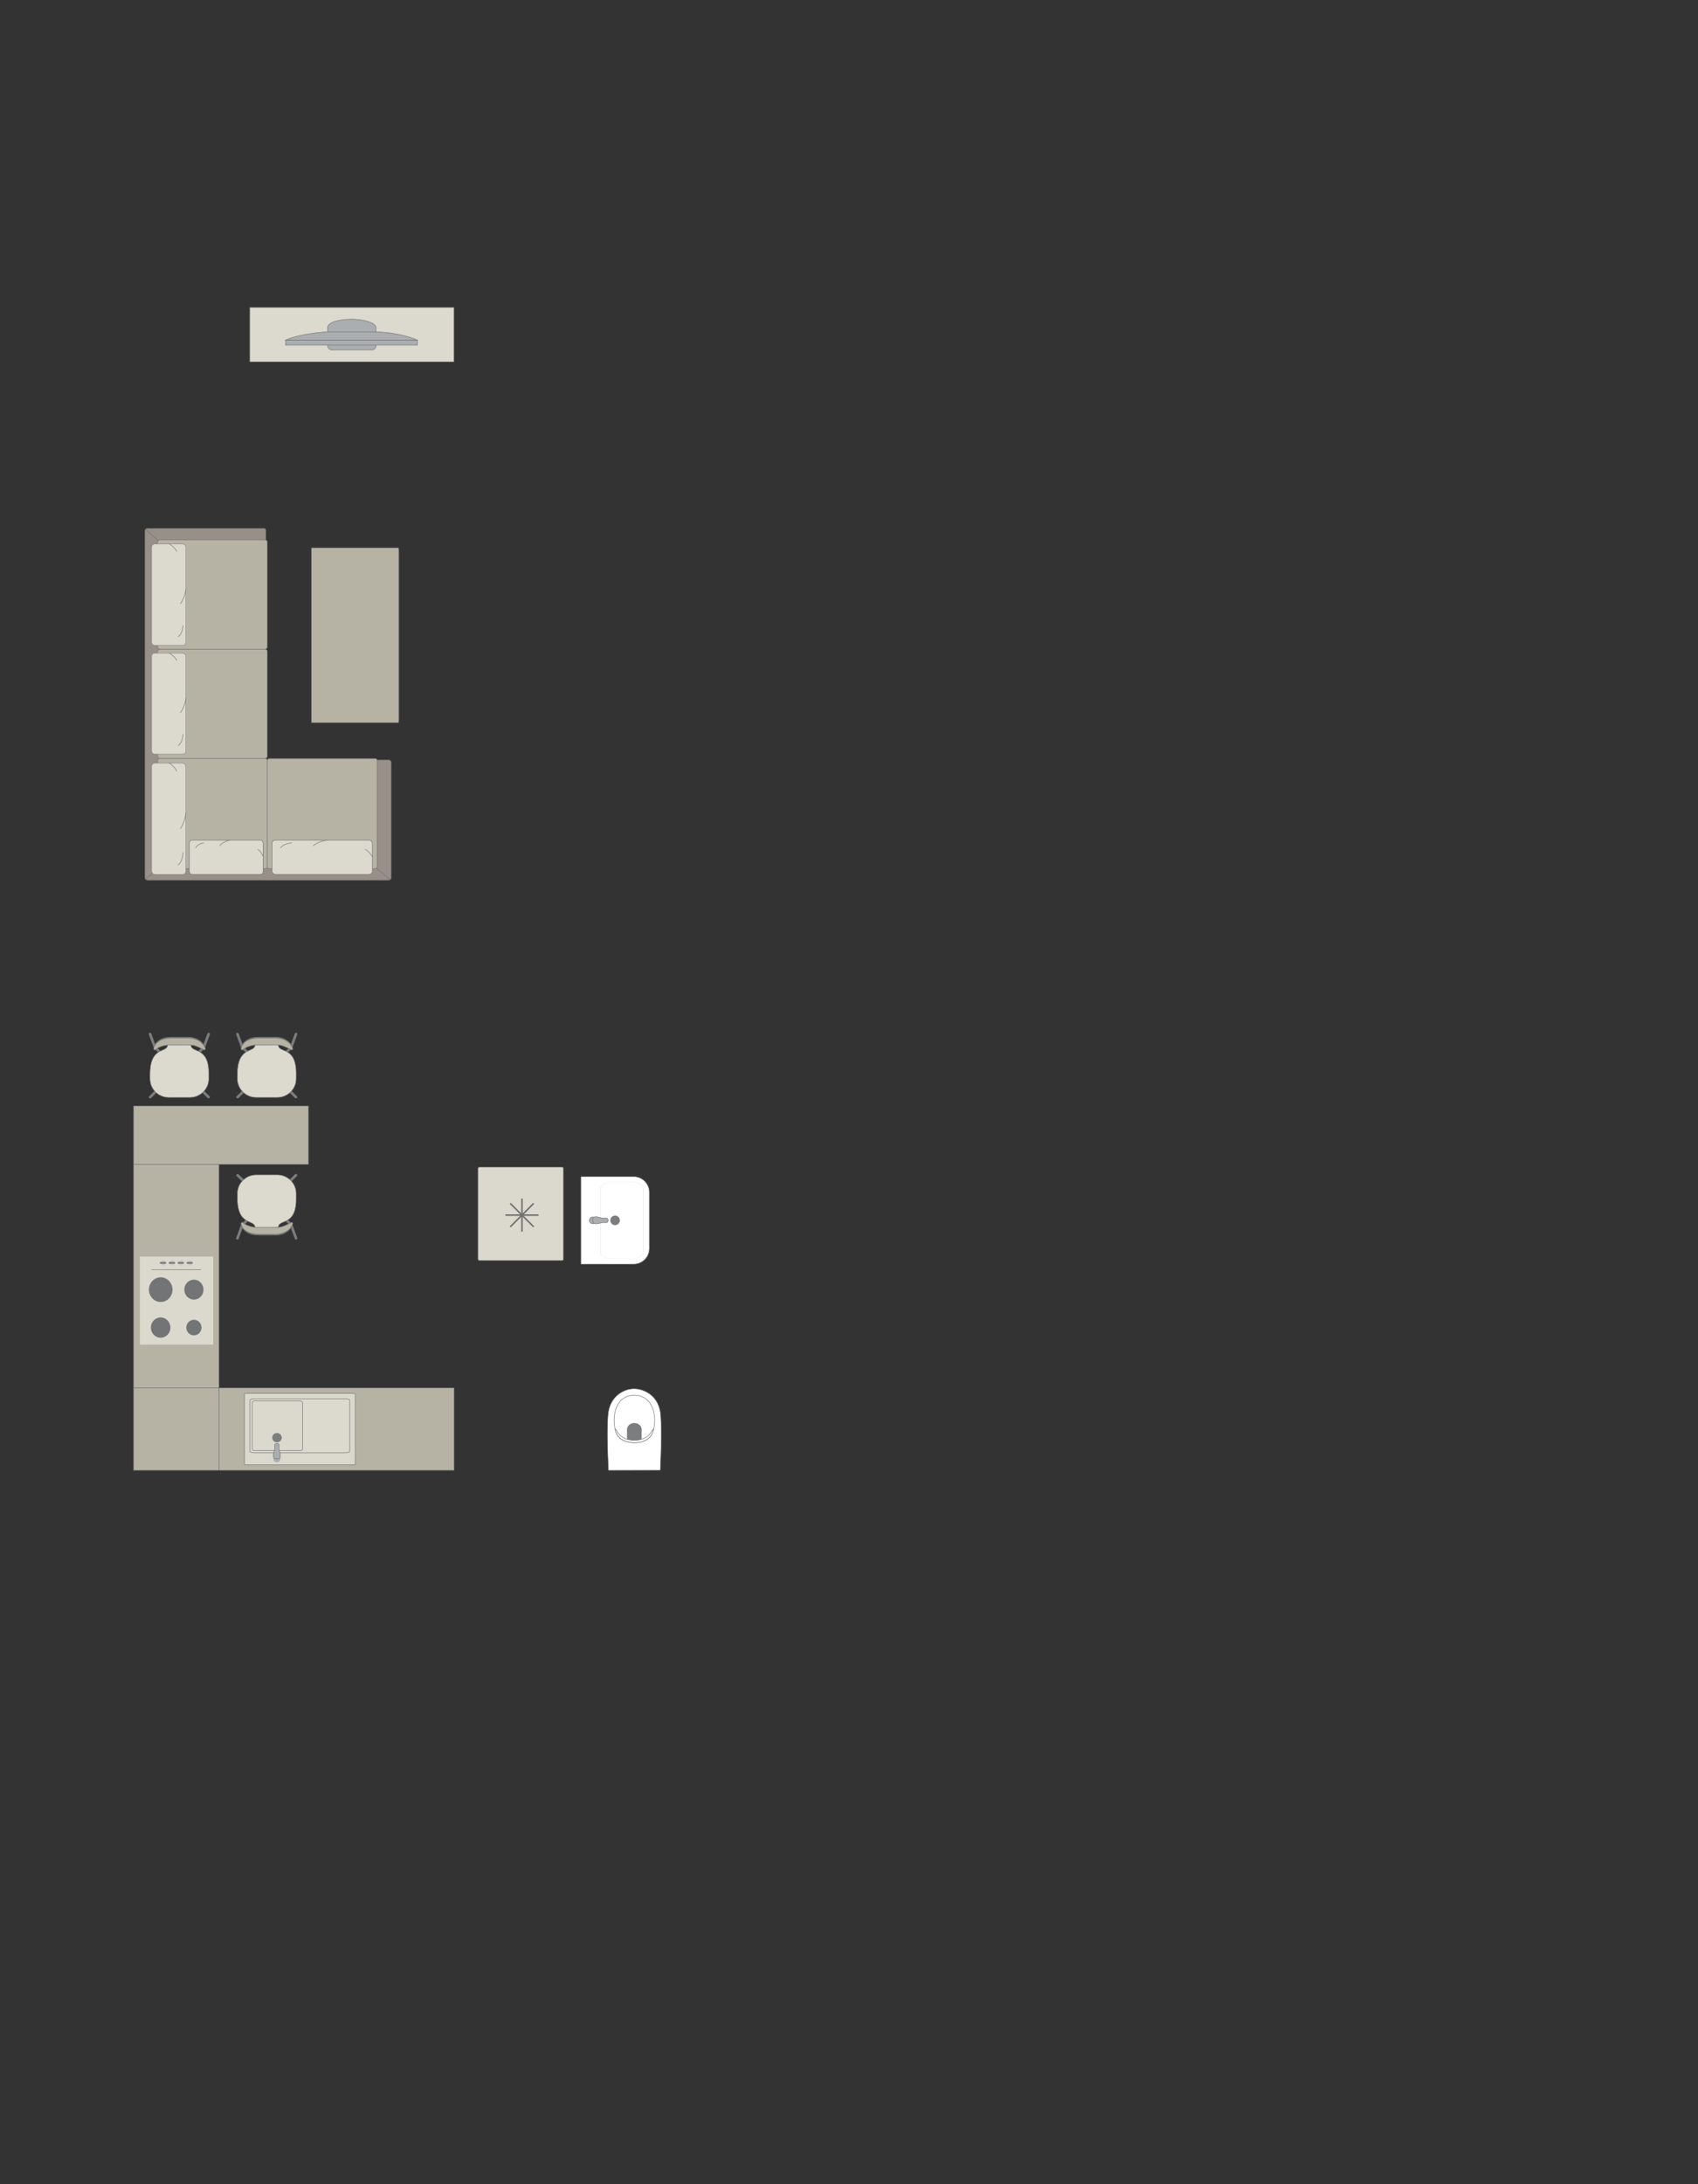 <?xml version="1.0" encoding="UTF-8"?>
<!DOCTYPE svg PUBLIC "-//W3C//DTD SVG 1.1//EN" "http://www.w3.org/Graphics/SVG/1.1/DTD/svg11.dtd">
<!-- Creator: CorelDRAW -->
<svg xmlns="http://www.w3.org/2000/svg" xml:space="preserve" width="116.506mm" height="149.782mm" version="1.1" style="shape-rendering:geometricPrecision; text-rendering:geometricPrecision; image-rendering:optimizeQuality; fill-rule:evenodd; clip-rule:evenodd"
viewBox="0 0 10635.01 13672.5"
 xmlns:xlink="http://www.w3.org/1999/xlink"
 xmlns:xodm="http://www.corel.com/coreldraw/odm/2003">
 <rect x="0" y="0" width="10635.01" height="13672.5" fill="#333333" stroke="none"/>
 <defs>
  <style type="text/css">
   <![CDATA[
    .str4 {stroke:#727271;stroke-width:9.66;stroke-miterlimit:22.926}
    .str0 {stroke:#727271;stroke-width:3.21;stroke-miterlimit:22.926}
    .str2 {stroke:#727271;stroke-width:3.21;stroke-linejoin:round;stroke-miterlimit:22.926}
    .str1 {stroke:#727271;stroke-width:3.21;stroke-linecap:round;stroke-miterlimit:22.926}
    .str3 {stroke:#727271;stroke-width:3.21;stroke-linecap:round;stroke-linejoin:round;stroke-miterlimit:22.926}
    .fil2 {fill:none}
    .fil3 {fill:#DCD9CF}
    .fil7 {fill:#C8C8C8}
    .fil1 {fill:#B6B3A5}
    .fil4 {fill:#AAAEB1}
    .fil0 {fill:#989088}
    .fil8 {fill:#7C7D7E}
    .fil6 {fill:#737476}
    .fil5 {fill:#DBD9CD}
    .fil9 {fill:white}
   ]]>
  </style>
 </defs>
 <g id="мебель">
  <g id="_2705383178368">
   <path class="fil0 str0" d="M2434.33 5509.77l-1511.07 0c-8.72,0 -15.84,-7.21 -15.84,-15.84l0 -2169.74c0,-9.55 6.25,-15.84 15.84,-15.84l732.72 0c5.52,0.27 8.42,5.45 8.47,9.87l-0.12 1440.64 770 -1.83c8.65,-0.01 15.84,7.12 15.84,15.84l0 721.06c0,8.72 -7.12,15.84 -15.84,15.84z"/>
   <rect class="fil1 str0" x="1674.39" y="4748.48" width="687.77" height="689.55" rx="9.48" ry="15.49"/>
   <line class="fil2 str0" x1="2444.19" y1="5506.13" x2="2355.74" y2= "5434.12" />
   <line class="fil2 str0" x1="911.24" y1="5504.17" x2="993" y2= "5434.09" />
   <g>
    <rect class="fil3 str1" x="1703.79" y="5259.23" width="628.21" height="215.15" rx="21.76" ry="19.88"/>
    <path class="fil2 str1" d="M1962.54 5293.41c0,0 32.55,-27.03 88.46,-34.18"/>
    <path class="fil2 str1" d="M2332 5362.62c0,0 -19.39,-33.46 -44.94,-45.97"/>
    <path class="fil2 str1" d="M1826.96 5277.48c0,0 -48.71,0.54 -69.48,30.19"/>
   </g>
   <path class="fil1 str0" d="M1658.95 4748.47l-656.84 0c-8.46,0 -15.37,-6.91 -15.37,-15.37l0 -653.87c0,-8.46 6.91,-15.37 15.37,-15.37l657.03 0c8.46,0 15.37,6.91 15.37,15.37l0 653.68c0,8.56 -6.99,15.55 -15.55,15.55z"/>
   <line class="fil2 str0" x1="990.43" y1="3383.77" x2="911.27" y2= "3313.18" />
   <path class="fil1 str0" d="M1659.14 4063.86l-657.03 0c-8.46,0 -15.37,-6.91 -15.37,-15.37l0 -653.87c0,-8.46 6.91,-15.37 15.37,-15.37l657.03 0c8.46,0 15.37,6.91 15.37,15.37l0 653.88c0,8.45 -6.91,15.36 -15.36,15.36z"/>
   <g>
    <rect class="fil3 str1" transform="matrix(1.78927E-14 0.696 0.63 -1.71718E-14 949.153 3405.79)" width="911.63" height="341.74" rx="31.58" ry="31.58"/>
    <path class="fil2 str1" d="M1130.13 3778.82c0,0 27.03,-32.87 34.18,-89.32"/>
    <path class="fil2 str1" d="M1060.92 3405.79c0,0 33.46,19.58 45.97,45.37"/>
    <path class="fil2 str1" d="M1146.06 3915.71c0,0 -0.54,49.17 -30.19,70.15"/>
   </g>
   <rect class="fil1 str0" x="986.62" y="4748.48" width="687.77" height="689.55" rx="9.48" ry="15.49"/>
   <g>
    <rect class="fil3 str1" transform="matrix(1.78927E-14 0.694 0.63 -1.71345E-14 949.153 4088.79)" width="911.63" height="341.74" rx="31.58" ry="31.58"/>
    <path class="fil2 str1" d="M1130.13 4461.01c0,0 27.03,-32.8 34.18,-89.12"/>
    <path class="fil2 str1" d="M1060.92 4088.8c0,0 33.46,19.53 45.97,45.27"/>
    <path class="fil2 str1" d="M1146.06 4597.61c0,0 -0.54,49.06 -30.19,70"/>
   </g>
   <g>
    <rect class="fil3 str1" transform="matrix(1.78927E-14 0.765 0.63 -1.88733E-14 949.153 4777.26)" width="911.63" height="341.74" rx="31.58" ry="31.58"/>
    <path class="fil2 str1" d="M1130.13 5187.25c0,0 27.03,-36.12 34.18,-98.17"/>
    <path class="fil2 str1" d="M1060.92 4777.26c0,0 33.46,21.52 45.97,49.87"/>
    <path class="fil2 str1" d="M1146.06 5337.71c0,0 -0.54,54.04 -30.19,77.1"/>
   </g>
   <g>
    <rect class="fil3 str1" x="1185.96" y="5259.23" width="462.25" height="215.15" rx="16.01" ry="19.88"/>
    <path class="fil2 str1" d="M1376.36 5293.41c0,0 23.95,-27.03 65.09,-34.18"/>
    <path class="fil2 str1" d="M1648.22 5362.62c0,0 -14.27,-33.46 -33.06,-45.97"/>
    <path class="fil2 str1" d="M1276.6 5277.48c0,0 -35.84,0.54 -51.13,30.19"/>
   </g>
  </g>
  <rect class="fil1 str2" x="1949.97" y="3429.3" width="547.7" height="1095.39" rx="2.32" ry="18.59"/>
  <g id="_2705383121968">
   <rect class="fil3 str0" x="1564.89" y="1924.21" width="1277.96" height="340.48"/>
   <g>
    <path class="fil4 str0" d="M2204.29 1998.37l0 0c-61.75,0 -151.72,13.19 -151.72,52.51l0 113.82c0,14.2 11.63,25.83 25.83,25.83l250.93 0c14.2,0 25.83,-11.62 25.83,-25.83l0 -112.41c0,-35.74 -90.44,-53.93 -150.87,-53.93z"/>
    <rect class="fil4 str0" x="1788.45" y="2129.23" width="826.01" height="31.22"/>
    <path class="fil4 str0" d="M2353.18 2077.28l-301.45 0c0,0 -164.91,8.24 -263.27,51.95l826.01 0c0,0 -95.24,-45.71 -261.29,-51.95z"/>
   </g>
  </g>
  <polygon class="fil1 str2" points="1371.28,7288.96 1371.28,8688.73 836.92,8688.73 836.92,7288.96 "/>
  <polygon class="fil1 str2" points="1371.28,8688.73 1371.28,9204.98 836.92,9204.98 836.92,8688.73 "/>
  <polygon class="fil1 str2" points="2844.24,8688.73 2844.24,9204.98 1371.28,9204.98 1371.28,8688.73 "/>
  <g id="_2705383121440">
   <rect class="fil5 str2" transform="matrix(1.42097E-15 -0.054 0.052 1.36747E-15 875.891 8417.65)" width="10208.19" height="8839.59"/>
   <circle class="fil6 str2" transform="matrix(1.47828E-15 -0.056 0.054 1.42901E-15 1006.07 8310.96)" r="1135.14"/>
   <circle class="fil6 str2" transform="matrix(1.14808E-15 -0.043 0.042 1.10982E-15 1214.54 8310.96)" r="1135.14"/>
   <circle class="fil6 str2" transform="matrix(1.45287E-15 -0.055 0.053 1.40446E-15 1214.54 8073.53)" r="1135.14"/>
   <circle class="fil6 str2" transform="matrix(1.78815E-15 -0.068 0.065 1.72856E-15 1006.59 8073.53)" r="1135.14"/>
   <circle class="fil7 str2" transform="matrix(3.8608E-16 -0.015 0.014 3.73214E-16 1190.23 7905.98)" r="1135.14"/>
   <path class="fil6 str0" d="M1170.51 7908.96l0 -5.95c0,-0.08 0.06,-0.15 0.15,-0.15l32.76 0c1.54,0 2.8,1.26 2.8,2.8l0 0.74c0,1.49 -1.21,2.7 -2.7,2.7l-32.86 0c-0.08,0 -0.15,-0.06 -0.15,-0.15z"/>
   <circle class="fil7 str2" transform="matrix(3.8608E-16 -0.015 0.014 3.73214E-16 1134.74 7905.98)" r="1135.14"/>
   <path class="fil6 str0" d="M1115.02 7908.96l0 -5.95c0,-0.08 0.06,-0.15 0.15,-0.15l32.76 0c1.54,0 2.8,1.26 2.8,2.8l0 0.74c0,1.49 -1.21,2.7 -2.7,2.7l-32.86 0c-0.08,0 -0.15,-0.06 -0.15,-0.15z"/>
   <circle class="fil7 str2" transform="matrix(3.8608E-16 -0.015 0.014 3.73214E-16 1078.78 7905.98)" r="1135.14"/>
   <path class="fil6 str0" d="M1059.06 7908.96l0 -5.95c0,-0.08 0.06,-0.15 0.15,-0.15l32.76 0c1.54,0 2.8,1.26 2.8,2.8l0 0.74c0,1.49 -1.21,2.7 -2.7,2.7l-32.86 0c-0.08,0 -0.15,-0.06 -0.15,-0.15z"/>
   <circle class="fil7 str2" transform="matrix(3.8608E-16 -0.015 0.014 3.73214E-16 1023.22 7905.98)" r="1135.14"/>
   <path class="fil6 str0" d="M1003.5 7908.96l0 -5.95c0,-0.08 0.06,-0.15 0.15,-0.15l32.76 0c1.54,0 2.8,1.26 2.8,2.8l0 0.74c0,1.49 -1.21,2.7 -2.7,2.7l-32.86 0c-0.08,0 -0.15,-0.06 -0.15,-0.15z"/>
   <line class="fil2 str3" x1="950.51" y1="7948.09" x2="1257.69" y2= "7948.09" />
  </g>
  <g id="_2705383127296">
   <rect class="fil5 str2" x="1531.36" y="8723.21" width="693.75" height="447.28" rx="25.93" ry="2.01"/>
   <rect class="fil3 str2" x="1565.23" y="8756.52" width="625.43" height="338.24" rx="30.83" ry="9.19"/>
   <rect class="fil5 str2" x="1579.62" y="8770.28" width="315.27" height="310.71" rx="15.54" ry="8.44"/>
   <ellipse class="fil8 str0" cx="1734.29" cy="9132.94" rx="15.15" ry="14.93"/>
   <ellipse class="fil8 str0" cx="1734.82" cy="9000.16" rx="27.78" ry="27.37"/>
   <g>
    <circle class="fil4 str0" transform="matrix(2.43524E-15 -0.08 -0.08 -1.74798E-15 1734.29 9132.94)" r="263.66"/>
    <path class="fil4 str0" d="M1748.06 9069.28l0 -23.59c0,-4.73 -5.08,-8.59 -11.28,-8.59l-4.89 0c-6.21,0 -11.28,3.86 -11.28,8.59l0 23.69c0,15.17 -25.5,63.41 11.28,63.41l4.89 0c34.75,0 11.28,-48.24 11.28,-63.51z"/>
   </g>
  </g>
  <polygon class="fil1 str2" points="1931.84,6924.02 1931.84,7288.96 837,7288.96 837,6924.02 "/>
  <g id="_2705383130272">
   <rect class="fil5 str0" transform="matrix(-2.56249E-14 -0.968 -1 2.64845E-14 3528.49 7891.15)" width="603.81" height="534.37" rx="7.56" ry="7.56"/>
   <line class="fil2 str4" x1="3372.81" y1="7606.9" x2="3165.5" y2= "7606.9" />
   <line class="fil2 str4" x1="3269.15" y1="7503.24" x2="3269.15" y2= "7710.55" />
   <line class="fil2 str4" x1="3342.46" y1="7680.2" x2="3195.87" y2= "7533.61" />
   <line class="fil2 str4" x1="3342.46" y1="7533.6" x2="3195.87" y2= "7680.19" />
  </g>
  <g id="_2705383132480">
   <rect class="fil8 str3" transform="matrix(0.101 -0.1 0.101 0.1 1246.32 6820.07)" width="112.71" height="591.72" rx="56.36" ry="56.36"/>
   <rect class="fil8 str3" transform="matrix(-0.101 -0.1 -0.101 0.1 1000.56 6820.07)" width="112.71" height="591.72" rx="56.36" ry="56.36"/>
   <rect class="fil8 str3" transform="matrix(0.101 -0.1 0.101 0.1 962.146 6559.81)" width="112.71" height="591.72" rx="56.36" ry="56.36"/>
   <rect class="fil8 str3" transform="matrix(-0.101 -0.1 -0.101 0.1 1285.19 6559.81)" width="112.71" height="591.72" rx="56.36" ry="56.36"/>
   <rect class="fil8 str3" transform="matrix(0.134 -0.048 0.061 0.166 929.31 6468.2)" width="112.71" height="591.72" rx="56.36" ry="56.36"/>
   <rect class="fil8 str3" transform="matrix(-0.134 -0.048 -0.061 0.166 1317.16 6468.2)" width="112.71" height="591.72" rx="56.36" ry="56.36"/>
   <path class="fil3 str3" d="M1195.88 6540.04l-146.44 -0.16c1.84,54.87 -108.84,4.58 -110.14,182.22l0 31.8c0,64.06 53.08,116.47 117.96,116.47l132.32 0c64.88,0 117.96,-52.41 117.96,-116.47l0 -28.98c2.61,-181.73 -113.19,-127.53 -111.66,-184.88z"/>
   <path class="fil8 str3" d="M1274.47 6571.14c0,0 -48.35,-31.38 -78.59,-31.43 -30.23,-0.04 -146.44,-0.17 -146.44,-0.17 0,0 -48.65,5.29 -74.66,31.14 -8.64,5.96 -14,-2.77 -11.54,-11.39 0,0 10.01,-66.69 111.87,-66.69 101.86,0 98.59,0 98.59,0 0,0 80.53,-5.34 109.69,62.98 9.06,22.53 -8.93,15.57 -8.93,15.57z"/>
   <path class="fil1 str3" d="M1274.47 6571.25c0,0 -48.35,-29.02 -78.59,-29.06 -30.23,-0.04 -146.44,-0.16 -146.44,-0.16 0,0 -48.65,4.88 -74.66,28.79 -8.64,5.51 -14,-2.57 -11.54,-10.53 0,0 10.01,-61.67 111.87,-61.67 101.86,0 98.59,0 98.59,0 0,0 80.53,-4.94 109.69,58.24 9.06,20.83 -8.93,14.4 -8.93,14.4z"/>
  </g>
  <g id="_2705383135840">
   <rect class="fil8 str3" transform="matrix(0.101 -0.1 0.101 0.1 1793.74 6820.07)" width="112.71" height="591.72" rx="56.36" ry="56.36"/>
   <rect class="fil8 str3" transform="matrix(-0.101 -0.1 -0.101 0.1 1547.98 6820.07)" width="112.71" height="591.72" rx="56.36" ry="56.36"/>
   <rect class="fil8 str3" transform="matrix(0.101 -0.1 0.101 0.1 1509.57 6559.81)" width="112.71" height="591.72" rx="56.36" ry="56.36"/>
   <rect class="fil8 str3" transform="matrix(-0.101 -0.1 -0.101 0.1 1832.61 6559.81)" width="112.71" height="591.72" rx="56.36" ry="56.36"/>
   <rect class="fil8 str3" transform="matrix(0.134 -0.048 0.061 0.166 1476.73 6468.2)" width="112.71" height="591.72" rx="56.36" ry="56.36"/>
   <rect class="fil8 str3" transform="matrix(-0.134 -0.048 -0.061 0.166 1864.58 6468.2)" width="112.71" height="591.72" rx="56.36" ry="56.36"/>
   <path class="fil3 str3" d="M1743.31 6540.04l-146.44 -0.16c1.84,54.87 -108.84,4.58 -110.14,182.22l0 31.8c0,64.06 53.08,116.47 117.96,116.47l132.32 0c64.88,0 117.96,-52.41 117.96,-116.47l0 -28.98c2.61,-181.73 -113.19,-127.53 -111.66,-184.88z"/>
   <path class="fil8 str3" d="M1821.89 6571.14c0,0 -48.35,-31.38 -78.59,-31.43 -30.23,-0.04 -146.44,-0.17 -146.44,-0.17 0,0 -48.65,5.29 -74.66,31.14 -8.64,5.96 -14,-2.77 -11.54,-11.39 0,0 10.01,-66.69 111.87,-66.69 101.86,0 98.59,0 98.59,0 0,0 80.53,-5.34 109.69,62.98 9.06,22.53 -8.93,15.57 -8.93,15.57z"/>
   <path class="fil1 str3" d="M1821.89 6571.25c0,0 -48.35,-29.02 -78.59,-29.06 -30.23,-0.04 -146.44,-0.16 -146.44,-0.16 0,0 -48.65,4.88 -74.66,28.79 -8.64,5.51 -14,-2.57 -11.54,-10.53 0,0 10.01,-61.67 111.87,-61.67 101.86,0 98.59,0 98.59,0 0,0 80.53,-4.94 109.69,58.24 9.06,20.83 -8.93,14.4 -8.93,14.4z"/>
  </g>
  <g id="_2705383140112">
   <rect class="fil8 str3" transform="matrix(0.101 0.1 0.101 -0.1 1793.74 7405.15)" width="112.71" height="591.72" rx="56.36" ry="56.36"/>
   <rect class="fil8 str3" transform="matrix(-0.101 0.1 -0.101 -0.1 1547.98 7405.15)" width="112.71" height="591.72" rx="56.36" ry="56.36"/>
   <rect class="fil8 str3" transform="matrix(0.101 0.1 0.101 -0.1 1509.57 7665.41)" width="112.71" height="591.72" rx="56.36" ry="56.36"/>
   <rect class="fil8 str3" transform="matrix(-0.101 0.1 -0.101 -0.1 1832.61 7665.41)" width="112.71" height="591.72" rx="56.36" ry="56.36"/>
   <rect class="fil8 str3" transform="matrix(0.134 0.048 0.061 -0.166 1476.73 7757.02)" width="112.71" height="591.72" rx="56.36" ry="56.36"/>
   <rect class="fil8 str3" transform="matrix(-0.134 0.048 -0.061 -0.166 1864.58 7757.02)" width="112.71" height="591.72" rx="56.36" ry="56.36"/>
   <path class="fil3 str3" d="M1743.31 7685.19l-146.44 0.16c1.84,-54.87 -108.84,-4.58 -110.14,-182.22l0 -31.8c0,-64.06 53.08,-116.47 117.96,-116.47l132.32 0c64.88,0 117.96,52.41 117.96,116.47l0 28.98c2.61,181.73 -113.19,127.53 -111.66,184.88z"/>
   <path class="fil8 str3" d="M1821.89 7654.08c0,0 -48.35,31.38 -78.59,31.43 -30.23,0.04 -146.44,0.17 -146.44,0.17 0,0 -48.65,-5.29 -74.66,-31.14 -8.64,-5.96 -14,2.77 -11.54,11.39 0,0 10.01,66.69 111.87,66.69 101.86,0 98.59,0 98.59,0 0,0 80.53,5.34 109.69,-62.98 9.06,-22.53 -8.93,-15.57 -8.93,-15.57z"/>
   <path class="fil1 str3" d="M1821.89 7653.97c0,0 -48.35,29.02 -78.59,29.06 -30.23,0.04 -146.44,0.16 -146.44,0.16 0,0 -48.65,-4.88 -74.66,-28.79 -8.64,-5.51 -14,2.57 -11.54,10.53 0,0 10.01,61.67 111.87,61.67 101.86,0 98.59,0 98.59,0 0,0 80.53,4.94 109.69,-58.24 9.06,-20.83 -8.93,-14.4 -8.93,-14.4z"/>
  </g>
  <g id="_2705383142272">
   <path class="fil9 str0" d="M4133.2 9204.63l-318.44 0.56c-2.75,0 -4.39,-1.99 -4.48,-4.36 -4.15,-114.94 -9.42,-226.71 -2.98,-331.6 4.36,-122.28 93.9,-171.78 154.3,-174.74 61.25,-5.62 172.77,37.24 176.91,174.74 7.62,109.53 1.05,221.07 -2.97,331.6 -0.14,1.48 -0.23,3.78 -2.35,3.81z"/>
   <path class="fil9 str0" d="M4081.17 8981.28c-36.5,67.57 -177.63,67.57 -216.53,0 -34.33,-67.8 -30.62,-240.4 103.93,-247.37 145.17,0 149.17,181.11 112.6,247.37z"/>
   <path class="fil8 str0" d="M3972.91 9016.61l-35.52 0c-4.98,-0.02 -7.8,-4.12 -7.81,-8.03 -0.11,-20.97 -0.22,-41.94 -0.33,-62.9 6.81,-48.1 82.95,-45.38 87.36,0.39 -0.12,20.83 -0.25,41.67 -0.37,62.5 0.14,3.8 -1.86,7.91 -5.39,8.02l-37.94 0.02z"/>
   <path class="fil9 str0" d="M4083.42 8956.41l11.18 -11.88c-9.43,46.75 -38.74,85.07 -121.5,87.42 -75.73,-4.19 -109.89,-31.91 -120.81,-86.37l11.11 12.31c18.35,38.99 64.56,59.41 109.5,58.71 42.52,0.76 90.73,-17.75 110.52,-60.19z"/>
  </g>
  <g id="_2705383142080">
   <path class="fil9 str0" d="M4067.06 7463.84l0 352.49c0,53.54 -43.79,97.33 -97.33,97.33l-328.58 0c-1.73,0 -3.12,-1.4 -3.12,-3.12l0 -541.45c0,-1.73 1.4,-3.12 3.12,-3.12l328.02 0c53.84,0 97.88,44.04 97.88,97.88z"/>
   <rect class="fil9 str0" transform="matrix(2.66633E-15 -0.101 0.162 4.2773E-15 3761.73 7879.66)" width="4753.17" height="1654.16" rx="423.74" ry="423.74"/>
   <circle class="fil8 str0" transform="matrix(4.43952E-15 -0.168 0.167 4.4176E-15 3852.55 7639.81)" r="177.41"/>
   <g>
    <ellipse class="fil4 str0" cx="3712.54" cy="7639.76" rx="21.11" ry="21.07"/>
    <path class="fil4 str0" d="M3776.2 7653.54l23.59 0c4.73,0 8.59,-5.08 8.59,-11.28l0 -4.89c0,-6.21 -3.86,-11.28 -8.59,-11.28l-23.69 0c-15.17,0 -63.41,-25.5 -63.41,11.28l0 4.89c0,34.75 48.24,11.28 63.51,11.28z"/>
   </g>
  </g>
 </g>
 <g id="контур">
  <polygon class="fil2" points="-0,13672.5 -0,0.01 10635.01,0 10635.01,13672.5 "/>
 </g>
</svg>

